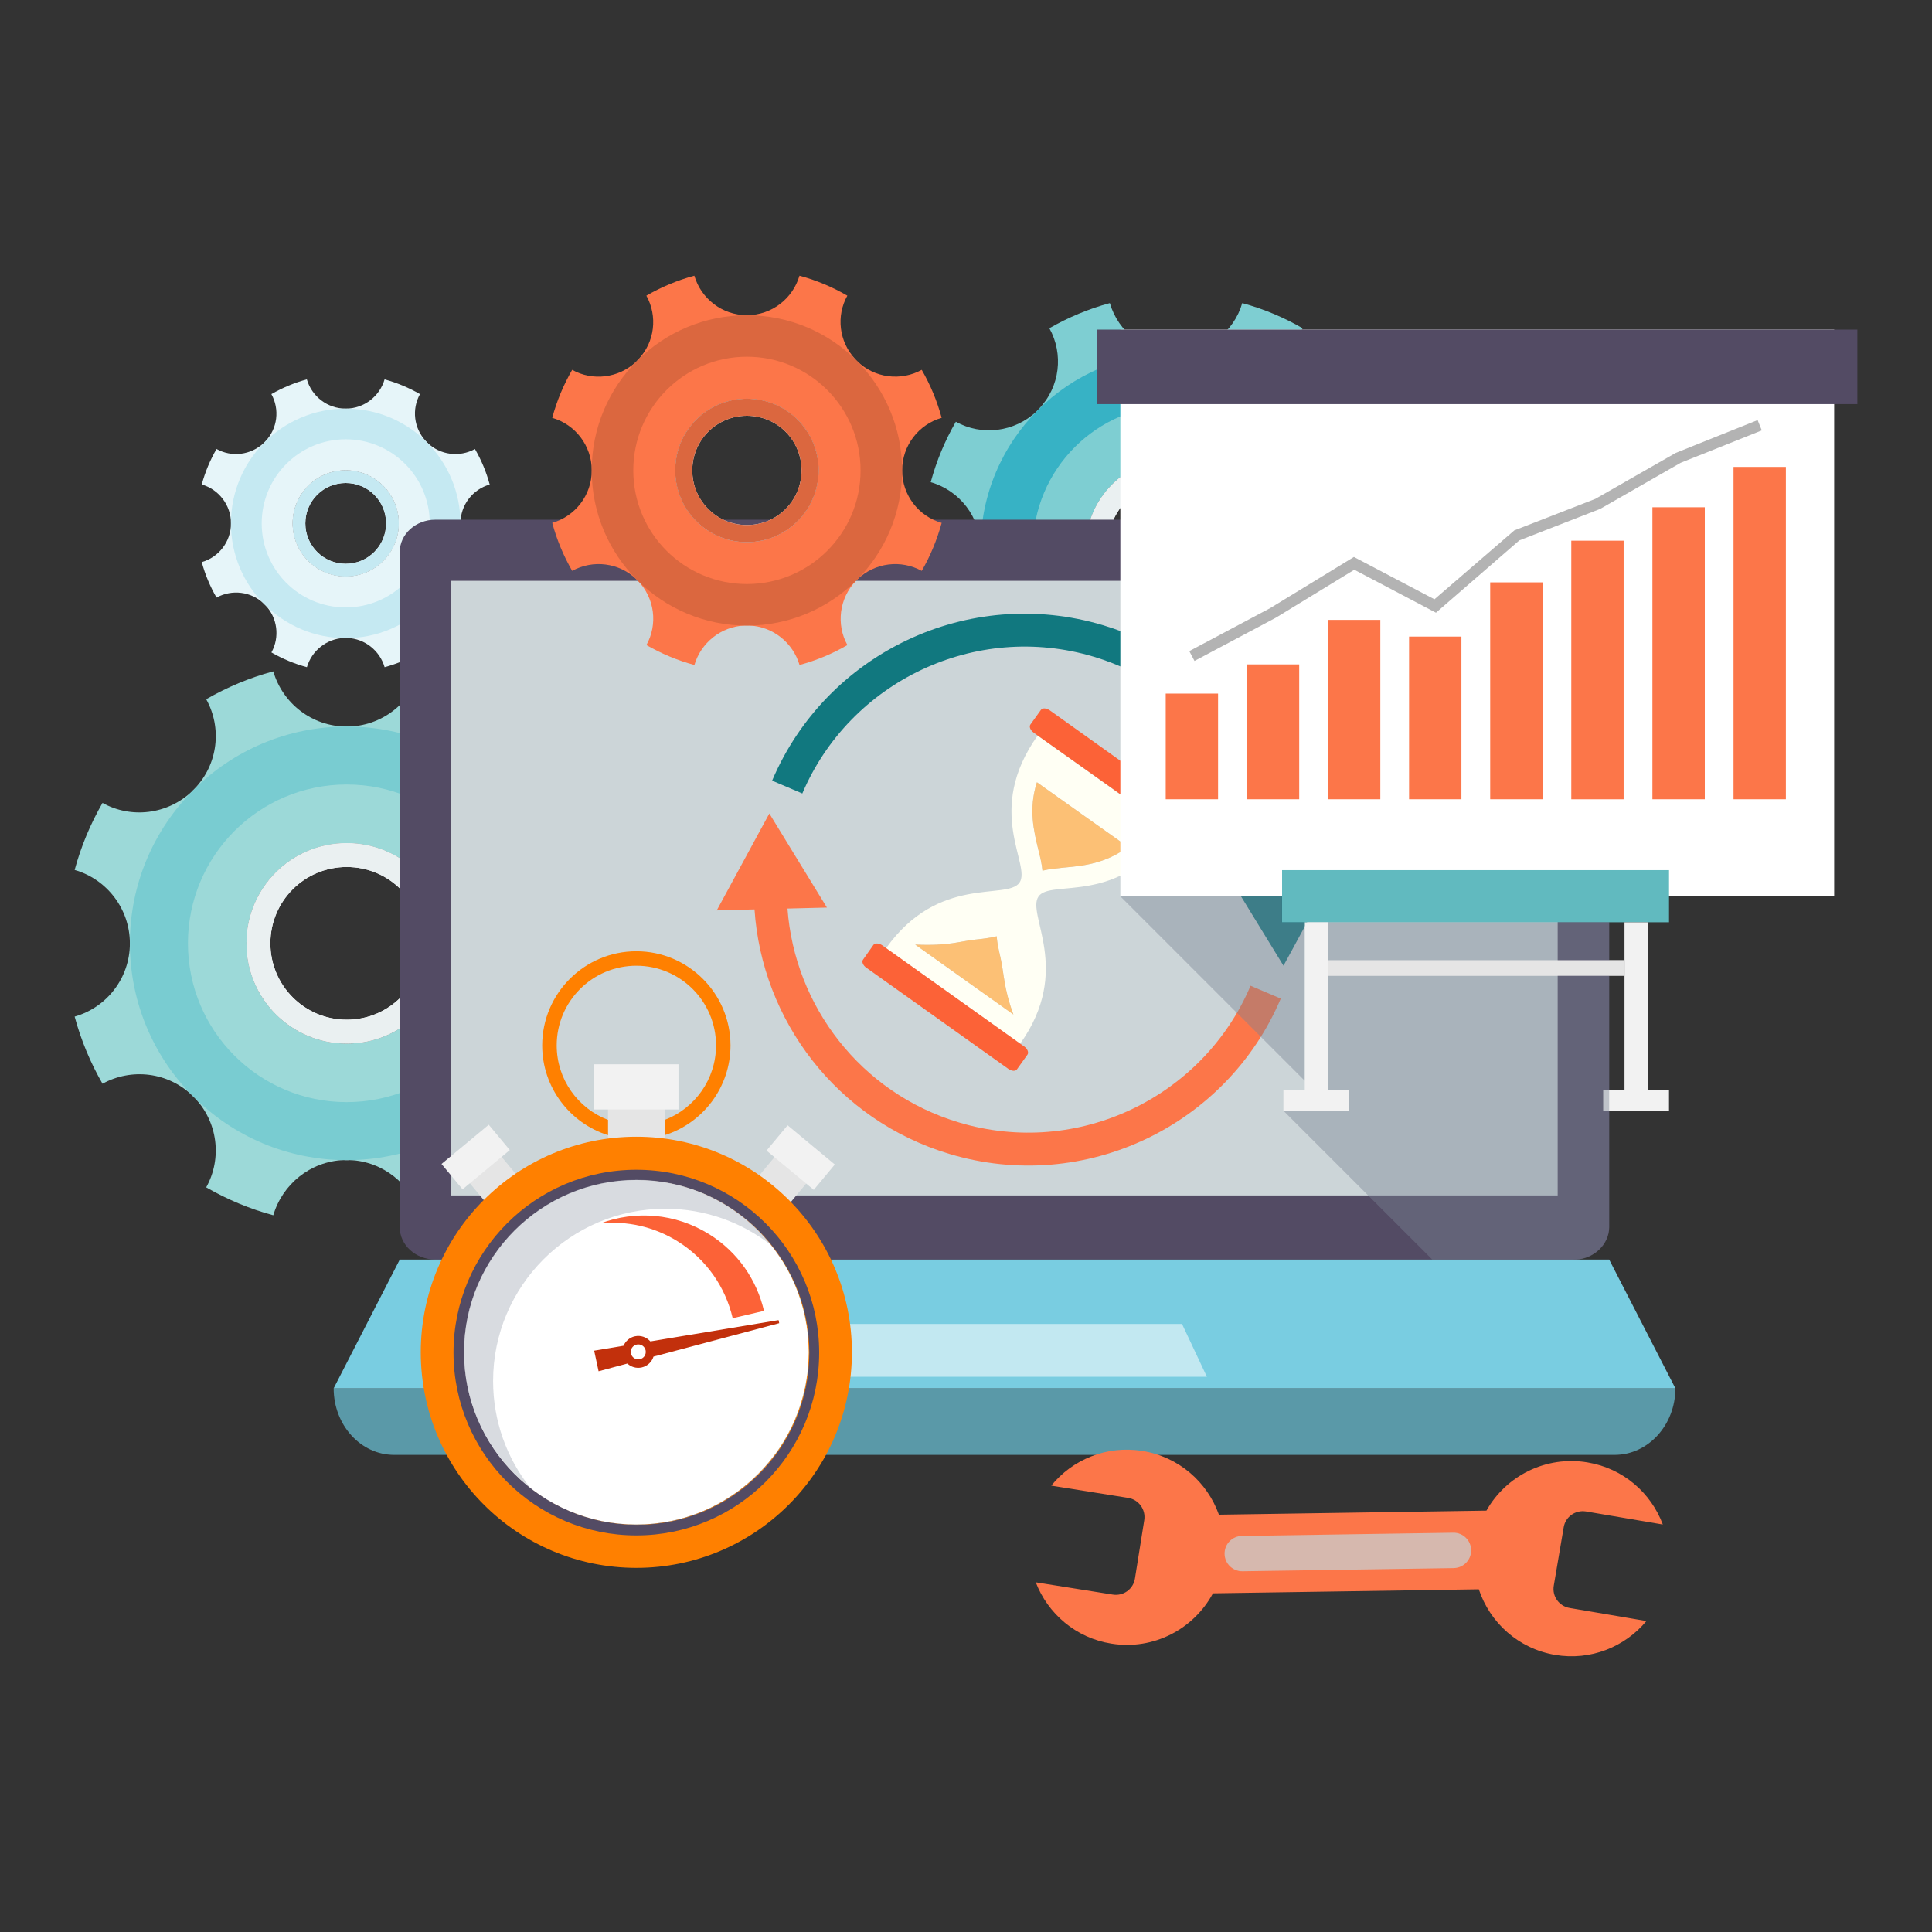 <?xml version="1.0" encoding="utf-8"?>
<!-- Generator: Adobe Illustrator 16.0.0, SVG Export Plug-In . SVG Version: 6.00 Build 0)  -->
<!DOCTYPE svg PUBLIC "-//W3C//DTD SVG 1.1//EN" "http://www.w3.org/Graphics/SVG/1.1/DTD/svg11.dtd">
<svg version="1.1" id="Layer_1" xmlns="http://www.w3.org/2000/svg" xmlns:xlink="http://www.w3.org/1999/xlink" x="0px" y="0px"
	 width="75px" height="75px" viewBox="0 0 75 75" enable-background="new 0 0 75 75" xml:space="preserve">
<rect x="0" y="0" width="75" height="75" fill="#333333" stroke="none"/>
<g>
	<g>
		<path fill="#7ECED2" d="M53.246,21.29c0-1.225,0.817-2.253,1.934-2.571c-0.225-0.829-0.555-1.621-0.977-2.347
			c-1.007,0.556-2.31,0.414-3.164-0.435l-0.02-0.019c-0.005-0.005-0.012-0.012-0.02-0.025h-0.007
			c-0.08-0.083-0.17-0.166-0.253-0.248c0.068,0.063,0.145,0.133,0.215,0.203c-0.804-0.855-0.938-2.123-0.388-3.106
			c-0.728-0.421-1.514-0.752-2.342-0.975C47.9,12.883,46.872,13.7,45.654,13.7s-2.245-0.817-2.57-1.933
			c-0.829,0.223-1.614,0.554-2.348,0.975c0.555,0.996,0.421,2.271-0.409,3.133c0.071-0.069,0.147-0.141,0.218-0.205
			c-0.082,0.083-0.172,0.167-0.255,0.249c-0.012,0.012-0.031,0.033-0.043,0.045c-0.869,0.822-2.146,0.964-3.141,0.408
			c-0.421,0.727-0.752,1.518-0.976,2.347c1.116,0.318,1.935,1.353,1.935,2.571c0,1.219-0.818,2.245-1.935,2.564
			c0.224,0.829,0.555,1.62,0.976,2.348c1.009-0.555,2.296-0.415,3.159,0.427c0.006,0.007,0.013,0.02,0.018,0.025
			c0.007,0.006,0.013,0.006,0.02,0.013c0.848,0.863,0.995,2.156,0.434,3.165c0.733,0.42,1.519,0.752,2.348,0.975
			c0.318-1.084,1.296-1.888,2.469-1.933h0.203c1.175,0.045,2.15,0.849,2.47,1.933c0.828-0.223,1.614-0.555,2.342-0.975
			c-0.55-1.001-0.408-2.284,0.421-3.146c0-0.005,0.005-0.005,0.005-0.005l0.058-0.058c0.862-0.835,2.146-0.976,3.152-0.421
			c0.422-0.728,0.746-1.519,0.977-2.348C54.063,23.535,53.246,22.509,53.246,21.29z M45.654,24.798
			c-1.938,0-3.509-1.575-3.509-3.508c0-1.939,1.57-3.508,3.509-3.508c1.939,0,3.509,1.568,3.509,3.508
			C49.163,23.223,47.594,24.798,45.654,24.798z"/>
		<path fill="#F2F2F2" d="M45.654,17.782c-1.938,0-3.509,1.568-3.509,3.508c0,1.933,1.57,3.508,3.509,3.508
			c1.939,0,3.509-1.575,3.509-3.508C49.163,19.351,47.594,17.782,45.654,17.782z M45.654,23.964c-1.479,0-2.673-1.201-2.673-2.674
			c0-1.48,1.193-2.673,2.673-2.673c1.481,0,2.673,1.193,2.673,2.673C48.327,22.763,47.136,23.964,45.654,23.964z"/>
		<path fill="#BBC2C3" d="M50.955,15.848c-0.07-0.069-0.146-0.14-0.215-0.203c0.083,0.083,0.173,0.165,0.253,0.248
			C50.982,15.875,50.969,15.862,50.955,15.848z M45.553,28.875c0.032,0.007,0.07,0.007,0.102,0.007c0.032,0,0.071,0,0.102-0.007
			H45.553z M40.327,15.875c-0.012,0.012-0.024,0.024-0.037,0.044c0.083-0.082,0.173-0.165,0.255-0.249
			C40.475,15.734,40.398,15.805,40.327,15.875z M40.283,15.918c-0.012,0.012-0.031,0.033-0.036,0.045
			c0.012-0.012,0.031-0.033,0.043-0.045H40.283z"/>
		<path fill="#37B2C5" d="M51.037,15.939l-0.016-0.017c-0.009-0.01-0.017-0.016-0.023-0.025c-1.373-1.361-3.259-2.198-5.344-2.198
			c-2.096,0-3.993,0.848-5.367,2.223c-1.372,1.372-2.222,3.27-2.222,5.367c0,2.082,0.839,3.972,2.199,5.343
			c0.006,0.005,0.016,0.014,0.022,0.021c0.004,0.006,0.013,0.011,0.016,0.016c1.373,1.366,3.263,2.21,5.352,2.21
			c2.082,0,3.963-0.836,5.336-2.194c0,0,0.003-0.003,0.005-0.006c0.01-0.01,0.018-0.017,0.026-0.025
			c0.007-0.007,0.016-0.016,0.026-0.024c0,0,0.003-0.004,0.006-0.005c1.354-1.371,2.189-3.257,2.189-5.334
			C53.243,19.201,52.399,17.311,51.037,15.939z M45.654,26.847c-3.071,0-5.559-2.488-5.559-5.557c0-3.071,2.487-5.561,5.559-5.561
			c3.069,0,5.561,2.49,5.561,5.561C51.215,24.359,48.724,26.847,45.654,26.847z"/>
		<path fill="#EAF0F1" d="M45.654,17.782c-1.938,0-3.509,1.568-3.509,3.508c0,1.933,1.57,3.508,3.509,3.508
			c1.939,0,3.509-1.575,3.509-3.508C49.163,19.351,47.594,17.782,45.654,17.782z M45.654,23.964c-1.479,0-2.673-1.201-2.673-2.674
			c0-1.48,1.193-2.673,2.673-2.673c1.481,0,2.673,1.193,2.673,2.673C48.327,22.763,47.136,23.964,45.654,23.964z"/>
	</g>
	<g>
		<path fill="#E6F5F9" d="M17.875,20.317c0-0.719,0.479-1.321,1.135-1.508c-0.131-0.486-0.325-0.951-0.573-1.378
			c-0.591,0.327-1.354,0.243-1.856-0.254l-0.011-0.011c-0.004-0.004-0.008-0.006-0.012-0.015h-0.004
			c-0.048-0.048-0.101-0.097-0.148-0.146c0.04,0.038,0.085,0.078,0.126,0.119c-0.472-0.502-0.551-1.245-0.228-1.824
			c-0.428-0.246-0.888-0.44-1.374-0.572c-0.191,0.655-0.794,1.135-1.509,1.135c-0.716,0-1.317-0.479-1.509-1.135
			c-0.486,0.131-0.947,0.326-1.377,0.572c0.325,0.585,0.247,1.334-0.239,1.839c0.041-0.041,0.085-0.082,0.127-0.121
			c-0.049,0.05-0.102,0.099-0.15,0.147c-0.008,0.007-0.019,0.019-0.025,0.026c-0.51,0.482-1.259,0.566-1.842,0.239
			c-0.248,0.427-0.442,0.892-0.574,1.378c0.656,0.187,1.135,0.794,1.135,1.508c0,0.715-0.479,1.318-1.135,1.505
			c0.132,0.487,0.326,0.95,0.574,1.377c0.592-0.326,1.347-0.244,1.853,0.25c0.004,0.004,0.007,0.012,0.011,0.016
			c0.004,0.003,0.008,0.003,0.012,0.007c0.497,0.506,0.584,1.265,0.255,1.857c0.43,0.247,0.891,0.441,1.377,0.572
			c0.188-0.636,0.761-1.107,1.449-1.135h0.119c0.689,0.027,1.262,0.499,1.449,1.135c0.486-0.131,0.946-0.326,1.374-0.572
			c-0.323-0.587-0.239-1.341,0.247-1.846c0-0.003,0.003-0.003,0.003-0.003l0.034-0.034c0.505-0.49,1.258-0.572,1.849-0.247
			c0.248-0.427,0.438-0.891,0.573-1.377C18.354,21.636,17.875,21.033,17.875,20.317z M13.421,22.376
			c-1.139,0-2.059-0.925-2.059-2.059c0-1.138,0.92-2.06,2.059-2.06c1.138,0,2.059,0.921,2.059,2.06
			C15.479,21.451,14.559,22.376,13.421,22.376z"/>
		<path fill="#F2F2F2" d="M13.421,18.258c-1.139,0-2.059,0.921-2.059,2.06c0,1.134,0.92,2.059,2.059,2.059
			c1.138,0,2.059-0.925,2.059-2.059C15.479,19.179,14.559,18.258,13.421,18.258z M13.421,21.886c-0.869,0-1.568-0.704-1.568-1.568
			c0-0.868,0.699-1.568,1.568-1.568c0.868,0,1.568,0.7,1.568,1.568C14.989,21.182,14.289,21.886,13.421,21.886z"/>
		<path fill="#BBC2C3" d="M16.531,17.124c-0.041-0.041-0.086-0.082-0.126-0.119c0.048,0.048,0.101,0.097,0.148,0.146
			C16.547,17.14,16.538,17.131,16.531,17.124z M13.361,24.768c0.019,0.004,0.041,0.004,0.06,0.004s0.04,0,0.06-0.004H13.361z
			 M10.296,17.14c-0.009,0.007-0.016,0.014-0.023,0.026c0.049-0.048,0.102-0.097,0.15-0.147
			C10.381,17.058,10.337,17.099,10.296,17.14z M10.269,17.166c-0.007,0.007-0.019,0.019-0.021,0.026
			c0.007-0.007,0.018-0.02,0.025-0.026H10.269z"/>
		<path fill="#C5E9F2" d="M16.58,17.178l-0.011-0.01c-0.005-0.006-0.01-0.009-0.013-0.016c-0.807-0.799-1.913-1.289-3.136-1.289
			c-1.229,0-2.344,0.498-3.15,1.305c-0.805,0.806-1.305,1.918-1.305,3.149c0,1.223,0.492,2.331,1.291,3.136
			c0.005,0.003,0.01,0.008,0.014,0.012c0.003,0.004,0.008,0.007,0.01,0.009c0.806,0.802,1.914,1.298,3.141,1.298
			c1.221,0,2.325-0.491,3.131-1.288c0-0.001,0.002-0.003,0.003-0.004c0.005-0.006,0.01-0.009,0.015-0.015
			c0.005-0.004,0.011-0.009,0.016-0.014c0,0,0.002-0.001,0.004-0.003c0.795-0.804,1.285-1.911,1.285-3.13
			C17.874,19.092,17.379,17.982,16.58,17.178z M13.421,23.58c-1.803,0-3.262-1.46-3.262-3.262c0-1.801,1.459-3.264,3.262-3.264
			c1.801,0,3.262,1.462,3.262,3.264C16.683,22.119,15.222,23.58,13.421,23.58z"/>
		<path fill="#C5E9F2" d="M13.421,18.258c-1.139,0-2.059,0.921-2.059,2.06c0,1.134,0.92,2.059,2.059,2.059
			c1.138,0,2.059-0.925,2.059-2.059C15.479,19.179,14.559,18.258,13.421,18.258z M13.421,21.886c-0.869,0-1.568-0.704-1.568-1.568
			c0-0.868,0.699-1.568,1.568-1.568c0.868,0,1.568,0.7,1.568,1.568C14.989,21.182,14.289,21.886,13.421,21.886z"/>
	</g>
	<g>
		<path fill="#9CD9D8" d="M21.879,36.621c0-1.357,0.904-2.498,2.142-2.851c-0.246-0.919-0.614-1.796-1.081-2.603
			c-1.118,0.616-2.562,0.459-3.509-0.48l-0.022-0.021c-0.007-0.007-0.013-0.014-0.021-0.028h-0.006
			c-0.092-0.093-0.19-0.184-0.283-0.275c0.077,0.07,0.163,0.147,0.24,0.225c-0.892-0.946-1.04-2.354-0.432-3.444
			c-0.806-0.467-1.676-0.835-2.596-1.082c-0.36,1.237-1.499,2.143-2.851,2.143c-1.353,0-2.49-0.906-2.851-2.143
			c-0.92,0.247-1.79,0.614-2.604,1.082c0.616,1.104,0.467,2.519-0.452,3.474c0.077-0.078,0.162-0.156,0.24-0.228
			c-0.093,0.093-0.191,0.185-0.284,0.277c-0.014,0.014-0.034,0.035-0.049,0.049c-0.962,0.912-2.377,1.069-3.48,0.453
			c-0.466,0.807-0.834,1.684-1.082,2.603c1.238,0.353,2.144,1.5,2.144,2.851s-0.905,2.489-2.144,2.841
			c0.248,0.922,0.616,1.799,1.082,2.606c1.118-0.616,2.547-0.46,3.502,0.473c0.007,0.007,0.014,0.022,0.021,0.029
			c0.007,0.006,0.015,0.006,0.021,0.013c0.941,0.956,1.104,2.392,0.481,3.508c0.813,0.469,1.684,0.836,2.604,1.083
			c0.354-1.202,1.436-2.092,2.737-2.143h0.227c1.301,0.051,2.385,0.94,2.737,2.143c0.92-0.247,1.79-0.614,2.596-1.083
			c-0.608-1.108-0.452-2.53,0.467-3.485l0.008-0.007l0.063-0.065c0.955-0.925,2.378-1.081,3.496-0.465
			c0.467-0.808,0.827-1.685,1.081-2.606C22.783,39.109,21.879,37.971,21.879,36.621z M13.46,40.512c-2.15,0-3.892-1.748-3.892-3.891
			c0-2.151,1.741-3.89,3.892-3.89s3.89,1.739,3.89,3.89C17.35,38.764,15.61,40.512,13.46,40.512z"/>
		<path fill="#F2F2F2" d="M13.46,32.73c-2.15,0-3.892,1.739-3.892,3.89c0,2.143,1.741,3.891,3.892,3.891s3.89-1.748,3.89-3.891
			C17.35,34.47,15.61,32.73,13.46,32.73z M13.46,39.585c-1.641,0-2.964-1.33-2.964-2.964c0-1.641,1.323-2.964,2.964-2.964
			s2.964,1.323,2.964,2.964C16.424,38.255,15.101,39.585,13.46,39.585z"/>
		<path fill="#BBC2C3" d="M19.338,30.586c-0.077-0.077-0.163-0.155-0.24-0.225c0.093,0.091,0.191,0.182,0.283,0.275
			C19.366,30.616,19.353,30.602,19.338,30.586z M13.347,45.031c0.035,0.007,0.077,0.007,0.113,0.007c0.034,0,0.078,0,0.113-0.007
			H13.347z M7.554,30.616c-0.015,0.013-0.029,0.027-0.044,0.049c0.093-0.092,0.191-0.184,0.284-0.277
			C7.716,30.459,7.631,30.538,7.554,30.616z M7.503,30.665c-0.014,0.014-0.035,0.035-0.042,0.049
			c0.015-0.014,0.035-0.035,0.049-0.049H7.503z"/>
		<path fill="#79CCD1" d="M19.429,30.688l-0.018-0.019c-0.011-0.011-0.02-0.018-0.026-0.029c-1.522-1.509-3.613-2.436-5.925-2.436
			c-2.324,0-4.428,0.94-5.953,2.465c-1.521,1.523-2.465,3.625-2.465,5.951c0,2.309,0.931,4.405,2.439,5.926
			c0.008,0.005,0.019,0.016,0.025,0.024c0.005,0.006,0.013,0.011,0.018,0.016c1.522,1.517,3.619,2.45,5.936,2.45
			c2.307,0,4.394-0.927,5.917-2.431c0,0,0.002-0.005,0.005-0.009c0.01-0.011,0.019-0.018,0.029-0.026
			c0.007-0.009,0.018-0.02,0.027-0.028c0-0.001,0.005-0.005,0.009-0.007c1.501-1.518,2.427-3.61,2.427-5.916
			C21.874,34.305,20.939,32.209,19.429,30.688z M13.46,42.784c-3.405,0-6.164-2.759-6.164-6.165c0-3.404,2.759-6.165,6.164-6.165
			c3.403,0,6.164,2.761,6.164,6.165C19.624,40.025,16.863,42.784,13.46,42.784z"/>
		<path fill="#EAF0F1" d="M13.46,32.73c-2.15,0-3.892,1.739-3.892,3.89c0,2.143,1.741,3.891,3.892,3.891s3.89-1.748,3.89-3.891
			C17.35,34.47,15.61,32.73,13.46,32.73z M13.46,39.585c-1.641,0-2.964-1.33-2.964-2.964c0-1.641,1.323-2.964,2.964-2.964
			s2.964,1.323,2.964,2.964C16.424,38.255,15.101,39.585,13.46,39.585z"/>
	</g>
	<path fill="#534B64" d="M62.468,47.64c0,0.694-0.619,1.256-1.385,1.256H16.902c-0.765,0-1.384-0.562-1.384-1.256V21.431
		c0-0.695,0.619-1.257,1.384-1.257h44.181c0.766,0,1.385,0.563,1.385,1.257V47.64z"/>
	<rect x="17.518" y="22.547" fill="#CCD5D8" width="42.951" height="23.86"/>
	<g>
		<path fill="#FFFFF4" d="M45.485,32.258l-0.39-0.277l-4.813-3.426c-2.094,2.94-0.224,5.03-0.708,5.713
			c-0.493,0.69-3.128-0.33-5.175,2.539l2.605,1.855l2.599,1.854c2.047-2.873,0.222-5.029,0.715-5.718
			C40.803,34.113,43.391,35.199,45.485,32.258z M37.449,38.037l-1.921-1.368c1.326,0.06,1.734-0.132,2.317-0.192
			c0.281-0.029,0.551-0.06,0.804-0.12c0.018-0.006,0.03-0.006,0.042-0.011c0.018,0.269,0.085,0.545,0.15,0.838
			c0.133,0.578,0.119,1.177,0.498,2.198L37.449,38.037z M40.252,30.367l1.764,1.254l1.771,1.255
			c-0.876,0.654-1.747,0.738-2.491,0.804c-0.287,0.031-0.57,0.054-0.828,0.12c-0.023-0.264-0.089-0.54-0.162-0.822
			C40.131,32.252,39.922,31.405,40.252,30.367z"/>
		<path opacity="0.97" fill="#FDC072" d="M43.787,32.876c-0.876,0.654-1.747,0.738-2.491,0.804c-0.287,0.031-0.57,0.054-0.828,0.12
			c-0.023-0.264-0.089-0.54-0.162-0.822c-0.175-0.726-0.384-1.573-0.054-2.611l1.764,1.254L43.787,32.876z"/>
		<path opacity="0.97" fill="#FDC072" d="M39.34,39.382l-1.891-1.345l-1.921-1.368c1.326,0.06,1.734-0.132,2.317-0.192
			c0.281-0.029,0.551-0.06,0.804-0.12c0.018-0.006,0.03-0.006,0.042-0.011c0.018,0.269,0.085,0.545,0.15,0.838
			C38.975,37.762,38.961,38.361,39.34,39.382z"/>
		<path fill="#FC6237" d="M46.386,31.813l-0.408,0.57c-0.06,0.083-0.211,0.078-0.342-0.019l-0.15-0.107l-0.39-0.277l-2.209-1.578
			l-2.604-1.848l-0.151-0.108c-0.132-0.097-0.191-0.234-0.132-0.319l0.409-0.57c0.06-0.084,0.209-0.072,0.343,0.018l2.748,1.963
			l2.755,1.963C46.386,31.591,46.439,31.736,46.386,31.813z"/>
		<path fill="#FC6237" d="M39.886,40.941l-0.408,0.57c-0.054,0.085-0.21,0.072-0.336-0.018l-2.755-1.964l-2.755-1.961
			c-0.132-0.09-0.187-0.233-0.132-0.311l0.407-0.577c0.06-0.077,0.211-0.072,0.343,0.018l0.149,0.108l2.605,1.855l2.599,1.854
			l0.156,0.108C39.886,40.714,39.945,40.857,39.886,40.941z"/>
		<path fill="#11787F" d="M51.867,33.729l-1.021,1.88l-0.703,1.297l-0.318,0.582l-0.828-1.35l-0.29-0.474l-1.117-1.825l1.532-0.04
			c-0.276-3.767-2.83-7.157-6.658-8.304c-4.613-1.382-9.477,0.974-11.318,5.308l-1.172-0.498c2.091-4.935,7.604-7.605,12.855-6.032
			c4.378,1.312,7.287,5.187,7.574,9.494L51.867,33.729z"/>
		<path fill="#FC7649" d="M27.824,35.342l1.021-1.88l0.703-1.297l0.318-0.584l0.826,1.351l0.291,0.475l1.118,1.825L30.57,35.27
			c0.275,3.767,2.829,7.157,6.658,8.304c4.613,1.383,9.478-0.972,11.318-5.308l1.173,0.499c-2.092,4.934-7.605,7.604-12.857,6.032
			c-4.378-1.313-7.286-5.188-7.572-9.494L27.824,35.342z"/>
	</g>
	<path fill="#5A99A8" d="M65.038,53.895c0,1.425-1.058,2.583-2.357,2.583h-47.38c-1.299,0-2.348-1.158-2.348-2.583H65.038z"/>
	<polygon fill="#79CDE1" points="65.038,53.895 12.953,53.895 15.519,48.896 62.468,48.896 	"/>
	<g>
		<path fill="#C2E8F1" d="M46.851,53.445c-6.814,0-10.223,0-17.041,0c0.387-0.819,0.578-1.23,0.965-2.05c6.044,0,9.068,0,15.111,0
			C46.271,52.215,46.464,52.626,46.851,53.445z"/>
	</g>
	<g>
		<path fill="#FC7649" d="M35.021,18.262c0-0.972,0.647-1.788,1.534-2.041c-0.178-0.657-0.439-1.287-0.774-1.863
			c-0.8,0.441-1.834,0.328-2.512-0.345l-0.016-0.015c-0.004-0.004-0.009-0.009-0.015-0.02h-0.005
			c-0.065-0.065-0.137-0.132-0.201-0.197c0.054,0.051,0.115,0.106,0.171,0.161c-0.639-0.677-0.746-1.685-0.309-2.464
			c-0.577-0.335-1.2-0.599-1.858-0.775c-0.259,0.884-1.073,1.533-2.041,1.533c-0.967,0-1.782-0.649-2.04-1.533
			c-0.658,0.176-1.28,0.439-1.863,0.775c0.44,0.79,0.335,1.801-0.322,2.485c0.055-0.055,0.115-0.11,0.17-0.162
			c-0.065,0.066-0.136,0.132-0.202,0.197c-0.011,0.011-0.024,0.026-0.034,0.037c-0.689,0.651-1.702,0.764-2.492,0.323
			c-0.334,0.577-0.598,1.206-0.774,1.863c0.886,0.253,1.534,1.073,1.534,2.041c0,0.966-0.648,1.782-1.534,2.035
			c0.177,0.658,0.44,1.285,0.774,1.863c0.801-0.44,1.823-0.328,2.507,0.339c0.005,0.005,0.009,0.016,0.014,0.021
			c0.006,0.005,0.012,0.005,0.017,0.01c0.673,0.685,0.79,1.709,0.344,2.511c0.583,0.334,1.205,0.598,1.863,0.773
			c0.253-0.858,1.028-1.495,1.96-1.533h0.161c0.933,0.038,1.707,0.675,1.96,1.533c0.658-0.175,1.281-0.438,1.858-0.773
			c-0.438-0.794-0.324-1.812,0.334-2.496l0.005-0.004l0.046-0.046c0.684-0.663,1.701-0.775,2.501-0.334
			c0.335-0.578,0.593-1.205,0.774-1.863C35.668,20.044,35.021,19.229,35.021,18.262z M28.995,21.047
			c-1.539,0-2.784-1.25-2.784-2.785c0-1.541,1.245-2.784,2.784-2.784c1.54,0,2.784,1.243,2.784,2.784
			C31.779,19.796,30.535,21.047,28.995,21.047z"/>
		<path fill="#F2F2F2" d="M28.995,15.478c-1.539,0-2.784,1.243-2.784,2.784c0,1.534,1.245,2.785,2.784,2.785
			c1.54,0,2.784-1.25,2.784-2.785C31.779,16.721,30.535,15.478,28.995,15.478z M28.995,20.382c-1.175,0-2.121-0.951-2.121-2.12
			c0-1.175,0.946-2.122,2.121-2.122c1.176,0,2.121,0.947,2.121,2.122C31.116,19.431,30.171,20.382,28.995,20.382z"/>
		<path fill="#BBC2C3" d="M33.203,13.942c-0.056-0.055-0.117-0.11-0.171-0.161c0.064,0.065,0.136,0.132,0.201,0.197
			C33.224,13.963,33.213,13.953,33.203,13.942z M28.915,24.281c0.024,0.005,0.055,0.005,0.08,0.005s0.056,0,0.081-0.005H28.915z
			 M24.77,13.963c-0.013,0.009-0.021,0.021-0.032,0.035c0.066-0.065,0.137-0.131,0.202-0.197
			C24.885,13.853,24.824,13.908,24.77,13.963z M24.731,13.998c-0.009,0.011-0.023,0.026-0.028,0.037
			c0.01-0.011,0.023-0.026,0.034-0.037H24.731z"/>
		<path fill="#DB673F" d="M33.269,14.014l-0.014-0.012c-0.007-0.008-0.014-0.013-0.019-0.021c-1.09-1.079-2.588-1.743-4.241-1.743
			c-1.663,0-3.169,0.672-4.26,1.764c-1.09,1.089-1.765,2.596-1.765,4.26c0,1.652,0.666,3.15,1.746,4.24
			c0.006,0.004,0.013,0.011,0.019,0.015c0.003,0.008,0.01,0.01,0.013,0.014c1.089,1.083,2.589,1.754,4.247,1.754
			c1.651,0,3.146-0.664,4.235-1.741c0,0,0.002-0.004,0.004-0.006c0.007-0.007,0.014-0.012,0.021-0.021
			c0.006-0.004,0.014-0.011,0.021-0.019c0,0,0.002-0.002,0.005-0.002c1.075-1.088,1.738-2.587,1.738-4.234
			C35.019,16.604,34.349,15.104,33.269,14.014z M28.995,22.672c-2.438,0-4.411-1.974-4.411-4.41c0-2.438,1.974-4.414,4.411-4.414
			c2.436,0,4.412,1.976,4.412,4.414C33.407,20.698,31.431,22.672,28.995,22.672z"/>
		<path fill="#DB673F" d="M28.995,15.478c-1.539,0-2.784,1.243-2.784,2.784c0,1.534,1.245,2.785,2.784,2.785
			c1.54,0,2.784-1.25,2.784-2.785C31.779,16.721,30.535,15.478,28.995,15.478z M28.995,20.382c-1.175,0-2.121-0.951-2.121-2.12
			c0-1.175,0.946-2.122,2.121-2.122c1.176,0,2.121,0.947,2.121,2.122C31.116,19.431,30.171,20.382,28.995,20.382z"/>
	</g>
	<g>
		<rect x="43.492" y="12.795" fill="#FFFFFF" width="27.71" height="21.998"/>
		<rect x="42.592" y="12.795" fill="#534B64" width="29.51" height="2.893"/>
		<rect x="49.77" y="33.779" fill="#61BABF" width="15.021" height="2.024"/>
		<rect x="45.253" y="26.925" fill="#FC7649" width="2.032" height="4.102"/>
		<rect x="48.401" y="25.792" fill="#FC7649" width="2.034" height="5.235"/>
		<rect x="51.551" y="24.064" fill="#FC7649" width="2.033" height="6.963"/>
		<rect x="54.7" y="24.712" fill="#FC7649" width="2.032" height="6.315"/>
		<rect x="57.849" y="22.607" fill="#FC7649" width="2.032" height="8.42"/>
		<rect x="60.997" y="20.989" fill="#FC7649" width="2.032" height="10.039"/>
		<rect x="64.146" y="19.692" fill="#FC7649" width="2.034" height="11.335"/>
		<rect x="67.295" y="18.126" fill="#FC7649" width="2.032" height="12.901"/>
		<g>
			<polygon fill="#B3B3B3" points="46.37,25.657 46.168,25.276 49.317,23.602 52.559,21.621 55.685,23.264 58.786,20.589 
				61.935,19.364 65.056,17.58 68.23,16.308 68.392,16.708 65.242,17.967 62.12,19.754 58.979,20.978 55.744,23.785 52.574,22.117 
				49.53,23.978 			"/>
		</g>
		<rect x="50.651" y="35.804" fill="#F2F2F2" width="0.899" height="6.505"/>
		<rect x="49.822" y="42.309" fill="#F2F2F2" width="2.556" height="0.81"/>
		<rect x="63.063" y="35.804" fill="#F2F2F2" width="0.9" height="6.505"/>
		<rect x="62.236" y="42.309" fill="#F2F2F2" width="2.554" height="0.81"/>
		<rect x="51.551" y="37.271" fill="#E5E5E5" width="11.513" height="0.612"/>
	</g>
	<path opacity="0.42" fill="#7A8494" d="M62.468,37.885v9.754c0,0.667-0.635,1.256-1.297,1.256l-5.57,0.002l-2.159-2.16
		l-3.619-3.619h2.556v-0.808h-0.829v-4.425H62.468z"/>
	<rect x="51.549" y="35.804" opacity="0.42" fill="#7A8494" width="10.919" height="1.47"/>
	<polygon opacity="0.42" fill="#7A8494" points="50.646,35.804 50.646,41.951 43.486,34.791 49.766,34.791 49.766,35.804 	"/>
	<g>
		<rect x="23.603" y="42.75" fill="#E5E5E5" width="2.199" height="1.853"/>
		
			<rect x="18.355" y="45.086" transform="matrix(0.77 -0.638 0.638 0.77 -24.797 22.761)" fill="#E5E5E5" width="1.603" height="1.348"/>
		
			<rect x="29.583" y="45.085" transform="matrix(-0.769 -0.639 0.639 -0.769 24.525 100.375)" fill="#E5E5E5" width="1.602" height="1.349"/>
		<path fill="#FF8000" d="M24.703,44.127c-4.622,0-8.369,3.749-8.369,8.369c0,4.622,3.747,8.368,8.369,8.368
			c4.62,0,8.368-3.746,8.368-8.368C33.071,47.876,29.323,44.127,24.703,44.127z M24.703,59.183c-3.688,0-6.688-2.999-6.688-6.687
			s3-6.688,6.688-6.688s6.687,3,6.687,6.688S28.392,59.183,24.703,59.183z"/>
		<path fill="#534B64" d="M24.703,45.41c-3.919,0-7.098,3.177-7.098,7.098c0,3.918,3.179,7.096,7.098,7.096
			c3.92,0,7.097-3.178,7.097-7.096C31.8,48.587,28.623,45.41,24.703,45.41z M24.73,59.193c-3.688,0-6.688-2.998-6.688-6.686
			s3.001-6.687,6.688-6.687s6.688,2.999,6.688,6.687S28.418,59.193,24.73,59.193z"/>
		<path fill="#FFFFFF" d="M31.39,52.496c0,3.688-2.998,6.687-6.687,6.687s-6.688-2.999-6.688-6.687s3-6.688,6.688-6.688
			S31.39,48.809,31.39,52.496z"/>
		<path opacity="0.43" fill="#A5ADB9" d="M29.955,48.352c-1.138-0.894-2.57-1.429-4.126-1.429c-3.689,0-6.687,3-6.687,6.688
			c0,1.557,0.533,2.99,1.426,4.126c-1.556-1.222-2.555-3.122-2.555-5.251c0-3.688,2.999-6.688,6.688-6.688
			C26.832,45.798,28.731,46.799,29.955,48.352z"/>
		<path fill="#FF8000" d="M24.703,36.928c-2.016,0-3.655,1.639-3.655,3.654c0,1.632,1.075,3.019,2.555,3.485v-0.593
			c-1.165-0.442-1.992-1.573-1.992-2.893c0-1.708,1.384-3.092,3.093-3.092c1.707,0,3.092,1.384,3.092,3.092
			c0,1.319-0.828,2.45-1.993,2.893v0.593c1.479-0.467,2.555-1.854,2.555-3.485C28.356,38.567,26.717,36.928,24.703,36.928z"/>
		
			<rect x="17.276" y="44.287" transform="matrix(0.769 -0.639 0.639 0.769 -24.445 22.168)" fill="#F2F2F2" width="2.384" height="1.279"/>
		<rect x="23.065" y="41.315" fill="#F2F2F2" width="3.274" height="1.755"/>
		
			<rect x="29.882" y="44.287" transform="matrix(-0.769 -0.639 0.639 -0.769 26.27 99.341)" fill="#F2F2F2" width="2.384" height="1.279"/>
		<g>
			<path fill="#C2300C" d="M24.354,52.933l-1.117,0.299l-0.172-0.799l1.14-0.191c0.076-0.176,0.235-0.323,0.443-0.367
				c0.228-0.049,0.452,0.035,0.599,0.198l4.977-0.826l0.025,0.119l-4.88,1.297c-0.063,0.204-0.233,0.372-0.461,0.422
				C24.702,53.129,24.497,53.067,24.354,52.933z"/>
			<circle fill="#FFFFFF" cx="24.778" cy="52.48" r="0.291"/>
		</g>
		<path fill="#FC6237" d="M29.658,50.888l-1.215,0.284c-0.278-1.194-1.012-2.283-2.134-2.981c-0.931-0.581-1.983-0.801-2.998-0.7
			c1.345-0.504,2.9-0.4,4.213,0.418C28.647,48.606,29.38,49.694,29.658,50.888z"/>
	</g>
	<g>
		<path fill="#FC7649" d="M47.318,58.8l10.385-0.158c0.76-1.35,2.313-2.146,3.933-1.87c1.38,0.231,2.46,1.187,2.914,2.409
			l-2.983-0.507c-0.41-0.066-0.799,0.207-0.865,0.617l-0.385,2.265c-0.07,0.409,0.204,0.795,0.614,0.865l2.983,0.507
			c-0.837,1.004-2.165,1.55-3.549,1.314c-1.429-0.245-2.532-1.258-2.958-2.546l-10.32,0.156c-0.744,1.386-2.303,2.218-3.942,1.953
			c-1.381-0.218-2.468-1.162-2.937-2.38l2.989,0.476c0.411,0.066,0.795-0.209,0.861-0.621l0.362-2.27
			c0.064-0.409-0.213-0.795-0.623-0.862l-2.987-0.476c0.823-1.014,2.147-1.568,3.531-1.348C45.761,56.55,46.867,57.533,47.318,58.8z
			"/>
		<path opacity="0.77" fill="#CCCCCC" d="M56.413,59.499c0.379-0.008,0.691,0.296,0.697,0.677l0,0
			c0.005,0.379-0.297,0.69-0.676,0.697l-8.2,0.123c-0.379,0.005-0.691-0.297-0.696-0.676l0,0c-0.006-0.38,0.297-0.691,0.675-0.695
			L56.413,59.499z"/>
	</g>
</g>
</svg>
